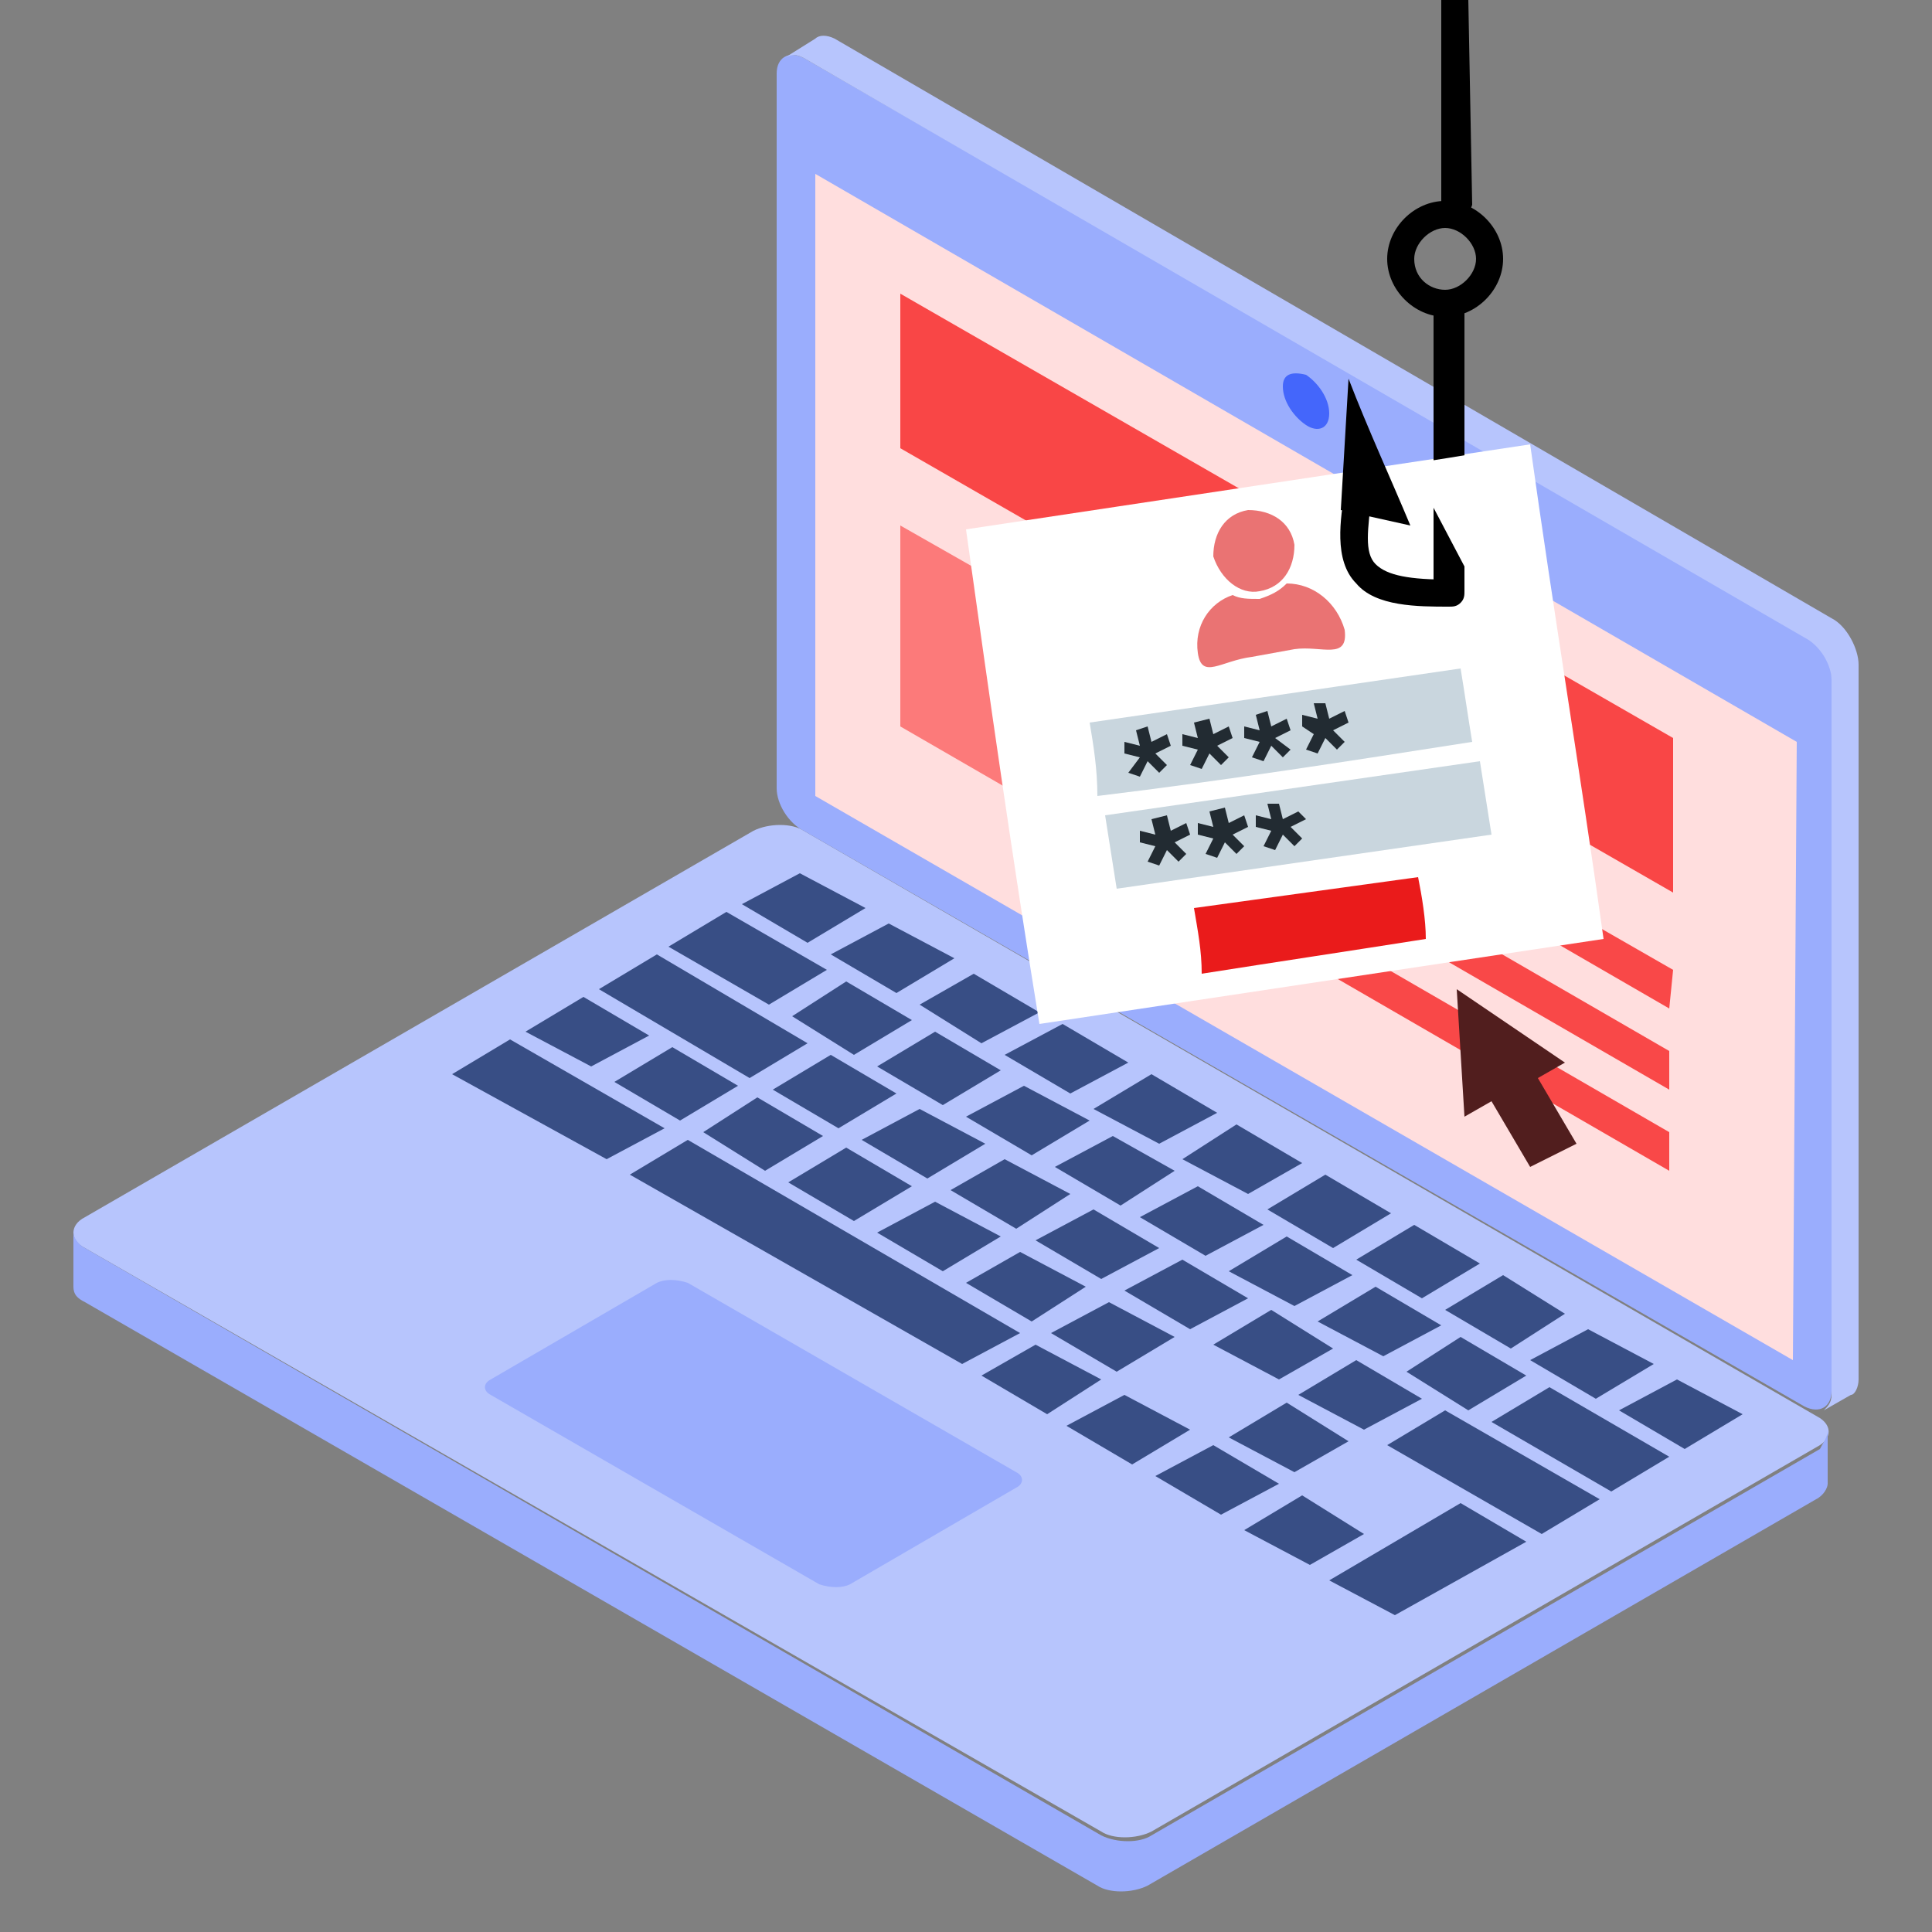 <?xml version="1.0" encoding="utf-8"?>
<!-- Generator: Adobe Illustrator 26.3.0, SVG Export Plug-In . SVG Version: 6.00 Build 0)  -->
<svg version="1.1" id="Layer_1" xmlns="http://www.w3.org/2000/svg" xmlns:xlink="http://www.w3.org/1999/xlink" x="0px" y="0px"
	 viewBox="0 0 50 50" style="enable-background:new 0 0 50 50;" xml:space="preserve">
<rect x="0" y="0" width="50" height="50" fill="#808080" stroke="none"/>
<style type="text/css">
	.st0{fill:#B7C5FD;}
	.st1{fill:#9AADFD;}
	.st2{fill:#4466FB;}
	.st3{fill:#FFDEDE;}
	.st4{fill:#F94848;}
	.st5{enable-background:new    ;}
	.st6{fill:#F94646;}
	.st7{fill:#FC7A7A;}
	.st8{fill:#511E1E;}
	.st9{fill:#384E85;}
	.st10{fill:#FFFFFF;}
	.st11{fill:#EA7373;}
	.st12{fill:#C9D6DE;}
	.st13{fill:#222B32;}
	.st14{fill:#EA1B1B;}
</style>
<g>
	<g>
		<g>
			<g>
				<g>
					<g>
						<g>
							<path class="st0" d="M47.1,37.4l-17.3,10c-0.4,0.2-1,0.2-1.3,0L2.2,32.3c-0.4-0.2-0.4-0.6,0-0.8l17.3-10c0.4-0.2,1-0.2,1.3,0
								l26.3,15.2C47.4,36.9,47.4,37.2,47.1,37.4z"/>
						</g>
						<g>
							<path class="st1" d="M26.3,38.1c0.2,0.1,0.2,0.3,0,0.4L22,41c-0.2,0.1-0.5,0.1-0.8,0l-8.5-4.9c-0.2-0.1-0.2-0.3,0-0.4
								l4.3-2.5c0.2-0.1,0.5-0.1,0.8,0L26.3,38.1z"/>
						</g>
						<g>
							<path class="st1" d="M47.3,37l0,1.4c0,0.1-0.1,0.3-0.3,0.4l-17.3,10c-0.4,0.2-1,0.2-1.3,0L2.2,33.7c-0.2-0.1-0.3-0.2-0.3-0.4
								l0-1.4c0,0.1,0.1,0.3,0.3,0.4l26.3,15.2c0.4,0.2,1,0.2,1.3,0l17.3-10C47.2,37.3,47.3,37.2,47.3,37z"/>
						</g>
					</g>
					<g>
						<g>
							<path class="st1" d="M46.7,16.4c0.4,0.2,0.7,0.7,0.7,1.1l0,18.5c0,0.4-0.3,0.6-0.7,0.4L20.8,21.5c-0.4-0.2-0.7-0.7-0.7-1.1
								l0-18.5c0-0.4,0.3-0.6,0.7-0.4L46.7,16.4z"/>
						</g>
						<g>
							<path class="st2" d="M33.8,9.7c0.3,0.2,0.6,0.6,0.6,1c0,0.4-0.3,0.5-0.6,0.3c-0.3-0.2-0.6-0.6-0.6-1
								C33.2,9.7,33.4,9.6,33.8,9.7z"/>
						</g>
						<g>
							<path class="st0" d="M48.1,17.2l0,18.5c0,0.2-0.1,0.4-0.2,0.4l-0.7,0.4c0.1-0.1,0.2-0.2,0.2-0.4l0-18.5
								c0-0.4-0.3-0.9-0.7-1.1L20.8,1.5c-0.2-0.1-0.3-0.1-0.5,0L21.1,1c0.1-0.1,0.3-0.1,0.5,0L47.4,16
								C47.8,16.2,48.1,16.8,48.1,17.2z"/>
						</g>
						<g>
							<polygon class="st3" points="46.5,19.2 46.4,35.2 21.1,20.6 21.1,4.5 							"/>
						</g>
					</g>
				</g>
			</g>
		</g>
		<g>
			<g>
				<g>
					<polygon class="st4" points="43.3,25.1 43.2,26.1 31.1,19.1 31.1,18.1 					"/>
				</g>
				<g class="st5">
					<g>
						<polygon class="st4" points="43.2,29.3 43.2,30.3 31.1,23.3 31.1,22.3 						"/>
					</g>
					<g>
						<polygon class="st4" points="43.2,27.2 43.2,28.2 31.1,21.2 31.1,20.2 						"/>
					</g>
					<g>
						<polygon class="st6" points="43.3,19.1 43.3,23.1 23.3,11.6 23.3,7.6 						"/>
					</g>
				</g>
				<g>
					<polygon class="st7" points="29.8,17.3 29.7,22.5 23.3,18.8 23.3,13.6 					"/>
				</g>
			</g>
			<g>
				<polygon class="st8" points="37.7,25.6 40.5,27.5 39.8,27.9 40.8,29.6 39.6,30.2 38.6,28.5 37.9,28.9 				"/>
			</g>
		</g>
	</g>
	<g>
		<g>
			<polygon class="st9" points="30,32.3 28.5,33.1 26.8,32.1 28.3,31.3 			"/>
		</g>
		<g>
			<polygon class="st9" points="28.1,33.3 26.7,34.2 25,33.2 26.4,32.4 			"/>
		</g>
		<g class="st5">
			<g>
				<polygon class="st9" points="22.4,23.5 20.9,24.4 19.2,23.4 20.7,22.6 				"/>
			</g>
			<g>
				<polygon class="st9" points="24.7,24.8 23.2,25.7 21.5,24.7 23,23.9 				"/>
			</g>
			<g>
				<polygon class="st9" points="21.4,25.1 19.9,26 17.3,24.5 18.8,23.6 				"/>
			</g>
			<g>
				<polygon class="st9" points="26.9,26.2 25.4,27 23.8,26 25.2,25.2 				"/>
			</g>
			<g>
				<polygon class="st9" points="23.6,26.4 22.1,27.3 20.5,26.3 21.9,25.4 				"/>
			</g>
			<g>
				<polygon class="st9" points="16.8,26.8 15.3,27.6 13.6,26.7 15.1,25.8 				"/>
			</g>
			<g>
				<polygon class="st9" points="20.9,27 19.4,27.9 15.5,25.6 17,24.7 				"/>
			</g>
			<g>
				<polygon class="st9" points="29.2,27.5 27.7,28.3 26,27.3 27.5,26.5 				"/>
			</g>
			<g>
				<polygon class="st9" points="25.9,27.7 24.4,28.6 22.7,27.6 24.2,26.7 				"/>
			</g>
			<g>
				<polygon class="st9" points="19.1,28.1 17.6,29 15.9,28 17.4,27.1 				"/>
			</g>
			<g>
				<polygon class="st9" points="23.2,28.3 21.7,29.2 20,28.2 21.5,27.3 				"/>
			</g>
			<g>
				<polygon class="st9" points="31.5,28.8 30,29.6 28.3,28.7 29.8,27.8 				"/>
			</g>
			<g>
				<polygon class="st9" points="28.2,29 26.7,29.9 25,28.9 26.5,28.1 				"/>
			</g>
			<g>
				<polygon class="st9" points="17.2,29.2 15.7,30 11.7,27.8 13.2,26.9 				"/>
			</g>
			<g>
				<polygon class="st9" points="21.3,29.4 19.8,30.3 18.2,29.3 19.6,28.4 				"/>
			</g>
			<g>
				<polygon class="st9" points="25.5,29.6 24,30.5 22.3,29.5 23.8,28.7 				"/>
			</g>
			<g>
				<polygon class="st9" points="33.7,30.1 32.3,30.9 30.6,30 32,29.1 				"/>
			</g>
			<g>
				<polygon class="st9" points="30.4,30.3 29,31.2 27.3,30.2 28.8,29.4 				"/>
			</g>
			<g>
				<polygon class="st9" points="23.6,30.7 22.1,31.6 20.4,30.6 21.9,29.7 				"/>
			</g>
			<g>
				<polygon class="st9" points="27.7,30.9 26.3,31.8 24.6,30.8 26,30 				"/>
			</g>
			<g>
				<polygon class="st9" points="25.9,32 24.4,32.9 22.7,31.9 24.2,31.1 				"/>
			</g>
			<g>
				<polygon class="st9" points="26.4,34.5 24.9,35.3 16.3,30.4 17.8,29.5 				"/>
			</g>
		</g>
		<g>
			<polygon class="st9" points="33.1,38.4 31.6,39.2 29.9,38.2 31.4,37.4 			"/>
		</g>
		<g>
			<polygon class="st9" points="30.8,37 29.3,37.9 27.6,36.9 29.1,36.1 			"/>
		</g>
		<g>
			<polygon class="st9" points="28.5,35.7 27.1,36.6 25.4,35.6 26.8,34.8 			"/>
		</g>
		<g>
			<polygon class="st9" points="30.4,34.6 28.9,35.5 27.2,34.5 28.7,33.7 			"/>
		</g>
		<g>
			<polygon class="st9" points="32.3,33.6 30.8,34.4 29.1,33.4 30.6,32.6 			"/>
		</g>
		<g>
			<polygon class="st9" points="35,33 33.5,33.8 31.8,32.9 33.3,32 			"/>
		</g>
		<g>
			<polygon class="st9" points="36,31.4 34.5,32.3 32.8,31.3 34.3,30.4 			"/>
		</g>
		<g>
			<polygon class="st9" points="42.8,35.3 41.3,36.2 39.6,35.2 41.1,34.4 			"/>
		</g>
		<g>
			<polygon class="st9" points="43.2,37.7 41.7,38.6 38.6,36.8 40.1,35.9 			"/>
		</g>
		<g>
			<polygon class="st9" points="34.9,37.3 33.5,38.1 31.8,37.2 33.3,36.3 			"/>
		</g>
		<g>
			<polygon class="st9" points="41.4,38.8 39.9,39.7 35.9,37.4 37.4,36.5 			"/>
		</g>
		<g>
			<polygon class="st9" points="36.8,36.2 35.3,37 33.6,36.1 35.1,35.2 			"/>
		</g>
		<g>
			<polygon class="st9" points="39.5,35.6 38,36.5 36.4,35.5 37.8,34.6 			"/>
		</g>
		<g>
			<polygon class="st9" points="40.5,34 39.1,34.9 37.4,33.9 38.9,33 			"/>
		</g>
		<g>
			<polygon class="st9" points="34.5,34.9 33.1,35.7 31.4,34.8 32.9,33.9 			"/>
		</g>
		<g>
			<polygon class="st9" points="37.3,34.3 35.8,35.1 34.1,34.2 35.6,33.3 			"/>
		</g>
		<g>
			<polygon class="st9" points="38.3,32.7 36.8,33.6 35.1,32.6 36.6,31.7 			"/>
		</g>
		<g>
			<polygon class="st9" points="45.1,36.6 43.6,37.5 41.9,36.5 43.4,35.7 			"/>
		</g>
		<g>
			<polygon class="st9" points="32.7,31.7 31.2,32.5 29.5,31.5 31,30.7 			"/>
		</g>
		<g>
			<polygon class="st9" points="35.3,39.7 33.9,40.5 32.2,39.6 33.7,38.7 			"/>
		</g>
		<g>
			<polygon class="st9" points="39.5,39.9 36.1,41.8 34.4,40.9 37.8,38.9 			"/>
		</g>
	</g>
</g>
<g>
	<path class="st10" d="M25,13.7l7.3-1.1l7.3-1.1c0.6,4.3,1.3,8.5,1.9,12.8l-14.6,2.2C26.2,22.2,25.6,18,25,13.7"/>
</g>
<g>
	<g>
		<path class="st11" d="M33.3,15.1c-0.2,0.2-0.4,0.3-0.7,0.4c-0.3,0-0.5,0-0.7-0.1c-0.6,0.2-1,0.8-0.9,1.5c0.1,0.7,0.6,0.2,1.4,0.1
			l1.1-0.2c0.7-0.1,1.4,0.3,1.3-0.5C34.6,15.6,34,15.1,33.3,15.1z"/>
	</g>
	<g>
		<path class="st11" d="M32.6,15.3c0.6-0.1,0.9-0.6,0.9-1.2c-0.1-0.6-0.6-0.9-1.2-0.9c-0.6,0.1-0.9,0.6-0.9,1.2
			C31.6,15,32.1,15.4,32.6,15.3z"/>
	</g>
</g>
<g>
	<g>
		<path class="st12" d="M28.2,18.7L33,18l4.8-0.7c0.1,0.6,0.2,1.3,0.3,1.9c-3.2,0.5-6.4,1-9.7,1.4C28.4,19.9,28.3,19.3,28.2,18.7"/>
	</g>
	<g>
		<g>
			<g>
				<path class="st13" d="M29.4,18.9l0.1,0.4l-0.4-0.1l0,0.3l0.4,0.1L29.2,20l0.3,0.1l0.2-0.4l0.3,0.3l0.2-0.2l-0.3-0.3l0.4-0.2
					l-0.1-0.3l-0.4,0.2l-0.1-0.4L29.4,18.9z"/>
			</g>
		</g>
		<g>
			<g>
				<path class="st13" d="M30.9,18.7l0.1,0.4L30.6,19l0,0.3l0.4,0.1l-0.2,0.4l0.3,0.1l0.2-0.4l0.3,0.3l0.2-0.2l-0.3-0.3l0.4-0.2
					l-0.1-0.3l-0.4,0.2l-0.1-0.4L30.9,18.7z"/>
			</g>
		</g>
		<g>
			<g>
				<path class="st13" d="M32.5,18.5l0.1,0.4l-0.4-0.1l0,0.3l0.4,0.1l-0.2,0.4l0.3,0.1l0.2-0.4l0.3,0.3l0.2-0.2L33,19.1l0.4-0.2
					l-0.1-0.3l-0.4,0.2l-0.1-0.4L32.5,18.5z"/>
			</g>
		</g>
		<g>
			<g>
				<path class="st13" d="M34,18.2l0.1,0.4l-0.4-0.1l0,0.3L34,19l-0.2,0.4l0.3,0.1l0.2-0.4l0.3,0.3l0.2-0.2l-0.3-0.3l0.4-0.2
					l-0.1-0.3l-0.4,0.2l-0.1-0.4L34,18.2z"/>
			</g>
		</g>
	</g>
</g>
<g>
	<g>
		<path class="st12" d="M28.6,21.1l9.7-1.4l0.3,1.9L28.9,23L28.6,21.1"/>
	</g>
	<g>
		<g>
			<path class="st13" d="M29.8,21.2l0.1,0.4l-0.4-0.1l0,0.3l0.4,0.1l-0.2,0.4l0.3,0.1l0.2-0.4l0.3,0.3l0.2-0.2l-0.3-0.3l0.4-0.2
				l-0.1-0.3l-0.4,0.2l-0.1-0.4L29.8,21.2z"/>
		</g>
	</g>
	<g>
		<g>
			<path class="st13" d="M31.3,21l0.1,0.4L31,21.3l0,0.3l0.4,0.1l-0.2,0.4l0.3,0.1l0.2-0.4l0.3,0.3l0.2-0.2l-0.3-0.3l0.4-0.2
				l-0.1-0.3l-0.4,0.2l-0.1-0.4L31.3,21z"/>
		</g>
	</g>
	<g>
		<g>
			<path class="st13" d="M32.8,20.8l0.1,0.4l-0.4-0.1l0,0.3l0.4,0.1l-0.2,0.4l0.3,0.1l0.2-0.4l0.3,0.3l0.2-0.2l-0.3-0.3l0.4-0.2
				L33.6,21l-0.4,0.2l-0.1-0.4L32.8,20.8z"/>
		</g>
	</g>
</g>
<g>
	<g>
		<path class="st14" d="M30.9,23.5l2.9-0.4l2.9-0.4c0.1,0.5,0.2,1.1,0.2,1.6c-1.9,0.3-3.9,0.6-5.8,0.9C31.1,24.6,31,24.1,30.9,23.5"
			/>
	</g>
</g>
<g>
	<path d="M38,0l-0.7,0l0,5.3c0,0.2,0.1,0.3,0.4,0.4c0.2,0,0.3-0.1,0.4-0.4L38,0z"/>
</g>
<g>
	<path d="M35.9,6.7L35.9,6.7c0,0.8,0.7,1.5,1.5,1.5v0c0.8,0,1.5-0.7,1.5-1.5v0c0-0.8-0.7-1.5-1.5-1.5v0C36.6,5.2,35.9,5.9,35.9,6.7
		L35.9,6.7 M36.6,6.7L36.6,6.7c0-0.4,0.4-0.8,0.8-0.8v0c0.4,0,0.8,0.4,0.8,0.8v0c0,0.4-0.4,0.8-0.8,0.8v0C37,7.5,36.6,7.2,36.6,6.7z
		"/>
</g>
<g>
	<path d="M37.1,8.1L37.1,8.1L37.1,8.1L37.1,8.1l0,7.3l0.4-0.4c-1,0-1.6-0.1-1.9-0.4v0c-0.3-0.3-0.2-0.9-0.1-1.8
		c0-0.2-0.1-0.4-0.3-0.4c-0.2,0-0.4,0.1-0.4,0.3v0c-0.1,0.7-0.3,1.8,0.3,2.4v0c0.5,0.6,1.6,0.6,2.4,0.6c0.1,0,0.2,0,0.3-0.1
		c0.1-0.1,0.1-0.2,0.1-0.3v0l0-7.3l0,0v0c0-0.2-0.2-0.4-0.4-0.4C37.2,7.8,37.1,7.9,37.1,8.1z"/>
</g>
<g>
	<path d="M34.7,13.2l0.1-1.7l0.1-1.7c0.5,1.3,1.1,2.6,1.6,3.8L34.7,13.2"/>
</g>
<g>
	<path class="st10" d="M38.5,15.8L38.5,15.8c0-1.4-0.1-2.7-0.1-4.1c-0.6,0.1-1.2,0.2-1.9,0.3L38.5,15.8"/>
</g>
</svg>
